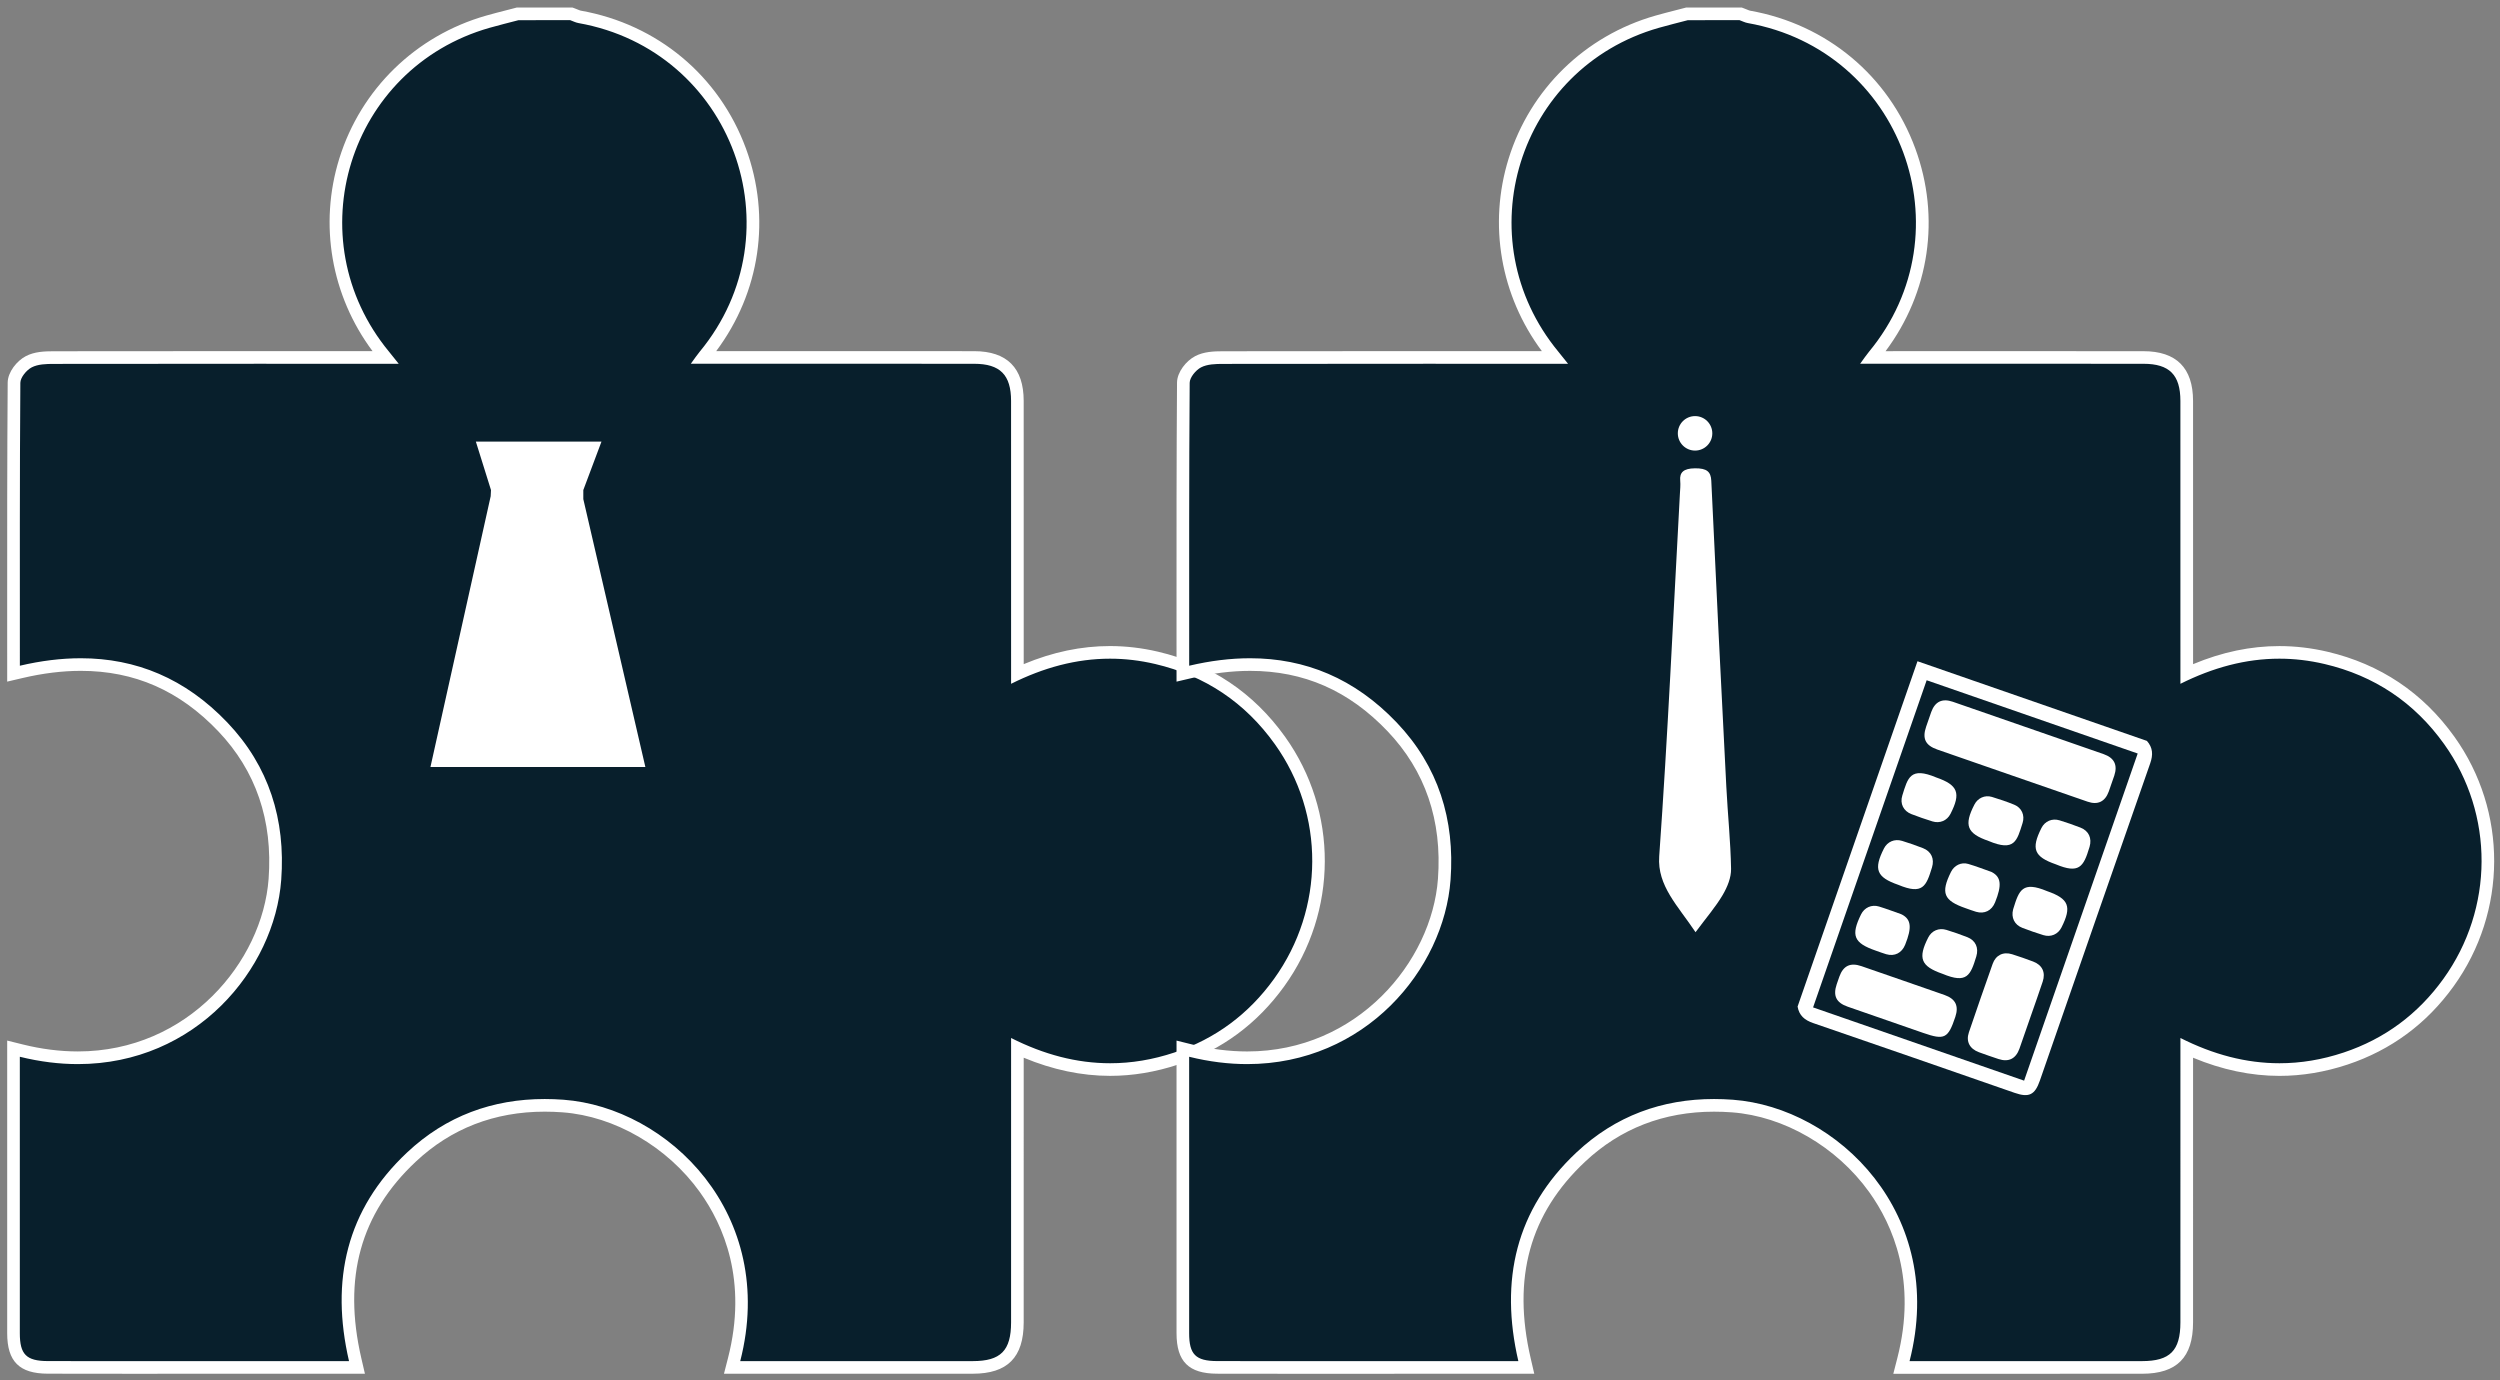 <?xml version="1.0" encoding="utf-8"?>
<!-- Generator: Adobe Illustrator 18.0.0, SVG Export Plug-In . SVG Version: 6.00 Build 0)  -->
<!DOCTYPE svg PUBLIC "-//W3C//DTD SVG 1.1//EN" "http://www.w3.org/Graphics/SVG/1.1/DTD/svg11.dtd">
<svg version="1.1" id="Calque_1" xmlns="http://www.w3.org/2000/svg" xmlns:xlink="http://www.w3.org/1999/xlink" x="0px" y="0px"
	 viewBox="0 0 197.917 109.271" enable-background="new 0 0 197.917 109.271" xml:space="preserve">
<rect x="0" y="0" width="197.917" height="109.271" fill="#808080" stroke="none"/>
<g>
	<g>
		<g>
			<g>
				<path fill="#081F2C" d="M10.176,108.256c-2.132,0-4.264-0.001-6.396-0.007c-1.977-0.005-2.712-0.738-2.712-2.706V83.017
					l0.621,0.154c1.513,0.376,3.019,0.567,4.475,0.567c8.992,0,15.099-7.333,15.6-14.125c0.352-4.77-1.039-8.833-4.134-12.077
					c-3.119-3.27-6.899-4.927-11.237-4.927c-1.489,0-3.074,0.195-4.71,0.579l-0.614,0.144l-0.001-4.695
					c-0.002-6.3-0.004-12.251,0.04-18.338c0.005-0.632,0.608-1.368,1.167-1.659c0.581-0.304,1.294-0.331,1.975-0.332
					c5.241-0.009,10.482-0.011,15.723-0.011l10.549,0.001c-0.038-0.046-0.074-0.091-0.111-0.136
					c-3.584-4.341-4.733-10.121-3.073-15.46c1.657-5.333,5.873-9.439,11.277-10.981c0.527-0.15,1.058-0.287,1.589-0.423l0.778-0.201
					h4.244c0,0,0.236,0.088,0.313,0.12c0.125,0.052,0.244,0.101,0.344,0.119c5.902,1.049,10.65,5.008,12.701,10.59
					c2.045,5.567,0.996,11.638-2.807,16.239c-0.036,0.044-0.071,0.088-0.107,0.134l21.451,0.002c2.333,0.002,3.42,1.094,3.421,3.435
					c0.003,4.988,0.001,21.605,0.001,21.605c2.489-1.14,4.895-1.696,7.332-1.696c1.222,0,2.464,0.146,3.69,0.434
					c4.061,0.954,7.347,3.155,9.766,6.542c4.09,5.726,4.063,13.427-0.065,19.163c-2.073,2.881-4.814,4.905-8.146,6.015
					c-1.737,0.579-3.499,0.873-5.235,0.873c-2.42,0-4.886-0.572-7.342-1.703l-0.001,21.72c0,2.498-1.057,3.563-3.532,3.564
					l-19.054,0.001l0.16-0.624c1.26-4.912,0.439-9.727-2.312-13.557c-2.658-3.701-6.962-6.197-11.234-6.515
					c-0.488-0.036-0.971-0.055-1.447-0.055c-4.107,0-7.657,1.377-10.551,4.094c-4.456,4.181-5.954,9.579-4.455,16.043l0.142,0.613
					L10.176,108.256z"/>
				<path fill="#FFFFFF" d="M45.139,1.595c0.218,0.078,0.43,0.191,0.656,0.231c12.172,2.164,17.461,16.501,9.597,26.019
					c-0.213,0.257-0.398,0.537-0.703,0.952c0.627,0,1.059,0,1.49,0c0.027,0,0.056,0,0.083,0c3.808,0,7.615-0.001,11.423-0.001
					c3.146,0,6.291,0.001,9.436,0.004c2.055,0.002,2.92,0.875,2.922,2.936c0.004,6.981,0.002,13.961,0.002,20.942
					c0,0.431,0,0.862,0,1.457c2.573-1.287,5.166-1.989,7.831-1.989c1.177,0,2.367,0.137,3.577,0.421
					c3.956,0.929,7.119,3.051,9.473,6.346c3.975,5.565,3.94,13.017-0.064,18.581c-2.005,2.785-4.642,4.747-7.898,5.833
					c-1.71,0.57-3.401,0.847-5.077,0.847c-2.641,0-5.246-0.687-7.842-2c0,0.593,0,1.024,0,1.454c0,7.021,0.001,14.042-0.001,21.062
					c-0.001,2.236-0.82,3.063-3.032,3.065c-2.47,0.001-4.941,0.002-7.412,0.002c-3.244,0-6.487-0.001-9.73-0.001
					c-0.023,0-0.046,0-0.069,0c-0.389,0-0.779,0-1.199,0c2.99-11.656-5.727-20.079-13.993-20.694
					c-0.501-0.037-0.996-0.056-1.485-0.056c-4.115,0-7.805,1.331-10.893,4.229c-4.806,4.51-6.084,10.123-4.6,16.521
					c-1.848,0-3.648,0-5.427,0c-1.334,0-2.657,0-3.979,0c-0.018,0-0.036,0-0.053,0c-2.676,0-5.353,0.003-8.029,0.003
					c-2.12,0-4.24-0.002-6.36-0.007c-1.707-0.005-2.214-0.533-2.214-2.206c0-6.86,0-13.721,0-20.581c0-0.424,0-0.847,0-1.305
					c1.6,0.397,3.136,0.581,4.596,0.581c9.319,0,15.574-7.481,16.099-14.589c0.351-4.761-0.967-8.996-4.27-12.459
					c-3.328-3.488-7.236-5.082-11.598-5.082c-1.553,0-3.162,0.202-4.824,0.592c0-7.562-0.015-14.981,0.039-22.399
					c0.003-0.423,0.486-1.005,0.898-1.22c0.496-0.259,1.156-0.274,1.745-0.275c5.318-0.009,10.637-0.011,15.955-0.011
					c3.293,0,6.587,0.001,9.88,0.001c0.014,0,0.028,0,0.042,0c0.411,0,0.821,0,1.433,0c-0.37-0.463-0.564-0.711-0.764-0.954
					c-7.397-8.96-3.212-22.455,7.956-25.643c0.76-0.217,1.529-0.404,2.294-0.605C42.411,1.595,43.775,1.595,45.139,1.595
					 M45.313,0.595h-0.174h-4.092h-0.129l-0.125,0.033l-0.723,0.187c-0.532,0.136-1.063,0.273-1.591,0.423
					c-5.567,1.589-9.91,5.818-11.618,11.314c-1.624,5.226-0.638,10.86,2.63,15.244l-4.344,0l-4.94,0
					c-5.319,0-10.638,0.002-15.957,0.011c-0.742,0.001-1.524,0.032-2.206,0.388c-0.701,0.366-1.429,1.251-1.436,2.099
					c-0.044,6.095-0.042,12.054-0.04,18.363L0.569,52.7v1.262l1.228-0.288c1.599-0.375,3.145-0.565,4.596-0.565
					c4.255,0,7.812,1.561,10.875,4.772c2.993,3.137,4.338,7.072,3.997,11.696c-0.485,6.57-6.396,13.662-15.101,13.662
					c-1.416,0-2.881-0.186-4.354-0.552l-1.241-0.308v1.279v1.305l0,5.581l0,15c0,2.241,0.961,3.199,3.211,3.206
					c2.121,0.006,4.242,0.007,6.363,0.007l4.015-0.001l4.014-0.001h0.053l3.979,0h2.661l2.766,0h1.259l-0.284-1.226
					c-1.477-6.366-0.067-11.458,4.31-15.565c2.799-2.627,6.233-3.958,10.209-3.958c0.461,0,0.935,0.018,1.411,0.053
					c4.128,0.307,8.291,2.724,10.865,6.308c1.884,2.623,3.8,7.032,2.233,13.14l-0.32,1.248h1.289H59.8h0.069l4.865,0l4.865,0
					l7.412-0.002c2.749-0.001,4.03-1.293,4.031-4.064c0.002-5.067,0.001-10.135,0.001-15.202l0-5.753
					c2.287,0.955,4.583,1.438,6.842,1.438c1.79,0,3.604-0.302,5.393-0.898c3.434-1.144,6.258-3.229,8.394-6.197
					c4.254-5.91,4.28-13.845,0.066-19.746c-2.492-3.489-5.876-5.756-10.058-6.738c-1.264-0.297-2.544-0.447-3.805-0.447
					c-2.277,0-4.525,0.47-6.831,1.431l0-5.676c0.001-5.055,0.001-10.11-0.002-15.165c-0.002-2.609-1.321-3.933-3.921-3.935
					c-3.146-0.003-6.291-0.004-9.437-0.004l-5.712,0.001L56.7,27.796c3.475-4.648,4.36-10.582,2.352-16.046
					C56.939,6,52.048,1.921,45.969,0.841c-0.047-0.008-0.155-0.053-0.242-0.089c-0.083-0.034-0.166-0.068-0.25-0.098L45.313,0.595
					L45.313,0.595z"/>
			</g>
		</g>
		<polygon fill="#FFFFFF" points="37.672,34.961 47.617,34.961 46.179,38.795 46.179,39.514 51.092,60.723 34.077,60.723 
			38.846,39.283 38.87,38.795 		"/>
	</g>
	<g>
		<g>
			<g>
				<g>
					<path fill="#081F2C" d="M102.749,108.256c-2.132,0-4.264-0.001-6.396-0.007c-1.977-0.005-2.712-0.738-2.712-2.706V83.017
						l0.621,0.154c1.513,0.376,3.019,0.567,4.475,0.567c8.992,0,15.099-7.333,15.6-14.125c0.352-4.77-1.039-8.833-4.134-12.077
						c-3.119-3.27-6.899-4.927-11.237-4.927c-1.489,0-3.074,0.195-4.71,0.579l-0.614,0.144l-0.001-4.632
						c-0.002-6.322-0.004-12.294,0.04-18.401c0.005-0.632,0.608-1.368,1.167-1.66c0.581-0.304,1.294-0.331,1.975-0.332
						c5.241-0.009,10.482-0.011,15.723-0.011l10.549,0.001c-0.038-0.046-0.074-0.091-0.111-0.135
						c-3.584-4.341-4.733-10.121-3.074-15.461c1.657-5.333,5.873-9.439,11.277-10.981c0.529-0.151,1.061-0.288,1.594-0.424
						l0.773-0.2h4.244c0,0,0.236,0.088,0.313,0.12c0.125,0.052,0.244,0.101,0.343,0.118c5.902,1.049,10.65,5.008,12.701,10.59
						c2.045,5.567,0.996,11.638-2.807,16.239c-0.036,0.044-0.071,0.088-0.106,0.134l21.451,0.002
						c2.333,0.002,3.42,1.094,3.421,3.435c0.003,4.988,0.001,21.605,0.001,21.605c2.489-1.14,4.896-1.696,7.332-1.696
						c1.222,0,2.464,0.146,3.69,0.434c4.061,0.954,7.346,3.155,9.765,6.542c4.09,5.726,4.063,13.427-0.065,19.163
						c-2.073,2.881-4.813,4.905-8.146,6.015c-1.737,0.579-3.499,0.873-5.235,0.873c-2.42,0-4.886-0.572-7.342-1.703l0,21.72
						c-0.001,2.498-1.057,3.563-3.532,3.564l-19.054,0.001l0.16-0.624c1.26-4.912,0.439-9.726-2.311-13.556
						c-2.658-3.701-6.963-6.198-11.234-6.515c-0.488-0.036-0.971-0.055-1.447-0.055c-4.107,0-7.657,1.377-10.551,4.094
						c-4.455,4.182-5.954,9.579-4.455,16.043l0.142,0.613L102.749,108.256z"/>
					<path fill="#FFFFFF" d="M137.711,1.595c0.218,0.078,0.43,0.191,0.656,0.231c12.172,2.164,17.461,16.501,9.597,26.019
						c-0.213,0.257-0.398,0.537-0.703,0.952c0.627,0,1.059,0,1.49,0c0.027,0,0.056,0,0.083,0c3.808,0,7.615-0.001,11.423-0.001
						c3.146,0,6.291,0.001,9.436,0.004c2.055,0.002,2.92,0.875,2.922,2.936c0.004,6.981,0.002,13.961,0.002,20.942
						c0,0.431,0,0.862,0,1.457c2.573-1.287,5.166-1.989,7.831-1.989c1.177,0,2.367,0.137,3.577,0.421
						c3.956,0.929,7.119,3.051,9.473,6.346c3.975,5.565,3.94,13.017-0.064,18.581c-2.005,2.785-4.642,4.747-7.898,5.833
						c-1.71,0.57-3.401,0.847-5.077,0.847c-2.641,0-5.246-0.687-7.842-2c0,0.593,0,1.024,0,1.454c0,7.021,0.001,14.042-0.001,21.062
						c-0.001,2.236-0.82,3.063-3.032,3.065c-2.47,0.001-4.941,0.002-7.412,0.002c-3.244,0-6.487-0.001-9.73-0.001
						c-0.023,0-0.046,0-0.069,0c-0.389,0-0.779,0-1.199,0c2.99-11.656-5.727-20.079-13.993-20.694
						c-0.501-0.037-0.996-0.056-1.485-0.056c-4.115,0-7.805,1.331-10.893,4.229c-4.806,4.51-6.084,10.123-4.6,16.521
						c-1.848,0-3.648,0-5.427,0c-1.334,0-2.657,0-3.979,0c-0.018,0-0.036,0-0.053,0c-2.676,0-5.353,0.003-8.029,0.003
						c-2.12,0-4.24-0.002-6.36-0.007c-1.707-0.005-2.214-0.533-2.214-2.206c0-6.86,0-13.721,0-20.581c0-0.424,0-0.847,0-1.305
						c1.6,0.397,3.136,0.581,4.596,0.581c9.319,0,15.574-7.481,16.099-14.589c0.351-4.761-0.967-8.996-4.27-12.459
						c-3.328-3.488-7.236-5.082-11.598-5.082c-1.553,0-3.162,0.202-4.824,0.592c0-7.562-0.015-14.981,0.039-22.399
						c0.003-0.423,0.486-1.005,0.898-1.22c0.496-0.259,1.156-0.274,1.745-0.275c5.318-0.009,10.637-0.011,15.955-0.011
						c3.293,0,6.587,0.001,9.88,0.001c0.014,0,0.028,0,0.042,0c0.411,0,0.821,0,1.433,0c-0.37-0.463-0.564-0.711-0.764-0.954
						c-7.397-8.96-3.212-22.455,7.956-25.643c0.76-0.217,1.529-0.404,2.294-0.605C134.983,1.595,136.347,1.595,137.711,1.595
						 M137.886,0.595h-0.174h-4.092h-0.129l-0.125,0.033l-0.723,0.187c-0.532,0.136-1.063,0.273-1.591,0.423
						c-5.567,1.589-9.91,5.818-11.618,11.314c-1.624,5.226-0.638,10.86,2.63,15.244l-4.344,0l-4.94,0
						c-5.319,0-10.638,0.002-15.957,0.011c-0.742,0.001-1.524,0.032-2.206,0.388c-0.701,0.366-1.429,1.251-1.436,2.099
						c-0.044,6.095-0.042,12.054-0.04,18.363l0.001,4.044v1.262l1.228-0.288c1.599-0.375,3.145-0.565,4.596-0.565
						c4.255,0,7.812,1.561,10.875,4.772c2.993,3.137,4.338,7.072,3.997,11.696c-0.485,6.57-6.396,13.662-15.101,13.662
						c-1.416,0-2.881-0.186-4.354-0.552l-1.241-0.308v1.279v1.305l0,5.488l0,15.093c0,2.241,0.96,3.199,3.211,3.206
						c2.121,0.006,4.242,0.007,6.363,0.007l4.015-0.001l4.014-0.001h0.053l3.979,0h2.661l2.766,0h1.259l-0.284-1.226
						c-1.477-6.366-0.067-11.458,4.31-15.565c2.799-2.627,6.233-3.958,10.209-3.958c0.461,0,0.935,0.018,1.411,0.053
						c4.128,0.307,8.291,2.724,10.865,6.308c1.884,2.623,3.8,7.032,2.233,13.14l-0.32,1.248h1.289h1.199h0.069l4.865,0l4.865,0
						l7.412-0.002c2.749-0.001,4.03-1.293,4.031-4.064c0.002-5.067,0.001-10.135,0.001-15.202l0-5.753
						c2.287,0.955,4.583,1.438,6.842,1.438c1.79,0,3.604-0.302,5.393-0.898c3.434-1.144,6.258-3.229,8.394-6.197
						c4.254-5.91,4.28-13.845,0.066-19.746c-2.492-3.489-5.876-5.756-10.058-6.738c-1.264-0.297-2.544-0.447-3.805-0.447
						c-2.277,0-4.525,0.47-6.831,1.431l0-5.637c0.001-5.068,0.001-10.136-0.002-15.204c-0.002-2.609-1.321-3.933-3.921-3.935
						c-3.146-0.003-6.291-0.004-9.437-0.004l-5.712,0.001l-5.272,0.001c3.475-4.648,4.36-10.582,2.352-16.046
						c-2.113-5.751-7.004-9.829-13.083-10.91c-0.047-0.008-0.155-0.053-0.242-0.089c-0.083-0.034-0.166-0.068-0.25-0.098
						L137.886,0.595L137.886,0.595z"/>
				</g>
			</g>
		</g>
	</g>
</g>
<g>
	<path fill="#FFFFFF" d="M134.23,73.8c-1.389-2.087-3.041-3.674-2.876-6.003c0.68-9.556,1.114-19.121,1.637-28.683
		c0.019-0.355,0.059-0.713,0.026-1.066c-0.06-0.642,0.253-0.964,1.168-0.973c0.944-0.01,1.259,0.272,1.292,0.984
		c0.372,8.08,0.778,16.159,1.191,24.238c0.11,2.162,0.338,4.323,0.375,6.485c0.012,0.693-0.288,1.431-0.666,2.075
		C135.828,71.79,135.078,72.657,134.23,73.8z"/>
	<circle fill="#FFFFFF" cx="134.193" cy="34.306" r="1.365"/>
</g>
<g>
	<path fill="#FFFFFF" d="M142.309,79.687c3.164-9.113,6.328-18.226,9.492-27.339c6.054,2.102,12.108,4.204,18.162,6.306
		c0.474,0.536,0.501,1.096,0.262,1.778c-2.926,8.366-5.826,16.742-8.734,25.114c-0.395,1.139-0.863,1.366-2,0.971
		c-5.314-1.845-10.625-3.7-15.947-5.523C142.862,80.76,142.432,80.395,142.309,79.687z M160.242,85.552
		c3.016-8.687,6.008-17.303,8.992-25.899c-5.61-1.948-11.169-3.878-16.706-5.8c-3.009,8.668-6.001,17.284-8.992,25.899
		C149.133,81.694,154.678,83.62,160.242,85.552z"/>
	<path fill="#FFFFFF" d="M159.238,61.377c-1.955-0.679-3.91-1.356-5.864-2.037c-0.948-0.33-1.209-0.865-0.889-1.809
		c0.132-0.388,0.264-0.776,0.404-1.162c0.299-0.825,0.868-1.103,1.707-0.813c2.842,0.981,5.681,1.97,8.521,2.956
		c1.143,0.397,2.289,0.788,3.43,1.193c0.839,0.298,1.112,0.862,0.834,1.697c-0.142,0.426-0.288,0.851-0.442,1.272
		c-0.29,0.791-0.863,1.07-1.668,0.793C163.257,62.777,161.249,62.074,159.238,61.377z"/>
	<path fill="#FFFFFF" d="M160.796,80.368c-0.307,0.885-0.609,1.772-0.924,2.655c-0.285,0.799-0.86,1.08-1.657,0.817
		c-0.519-0.171-1.036-0.35-1.549-0.538c-0.734-0.27-1.041-0.848-0.796-1.572c0.614-1.812,1.242-3.619,1.881-5.422
		c0.247-0.698,0.842-0.983,1.542-0.763c0.558,0.176,1.112,0.37,1.66,0.576c0.725,0.273,1.005,0.855,0.761,1.591
		C161.42,78.601,161.104,79.483,160.796,80.368z"/>
	<path fill="#FFFFFF" d="M150.68,77.635c1.088,0.378,2.178,0.751,3.263,1.135c0.876,0.31,1.143,0.863,0.853,1.735
		c-0.571,1.712-0.855,1.853-2.546,1.266c-1.992-0.691-3.984-1.381-5.974-2.075c-0.914-0.319-1.176-0.86-0.871-1.771
		c0.068-0.204,0.138-0.407,0.211-0.608c0.311-0.863,0.868-1.132,1.744-0.832C148.468,76.863,149.574,77.251,150.68,77.635z"/>
	<path fill="#FFFFFF" d="M153.288,61.549c1.72,0.597,1.969,1.236,1.125,2.884c-0.272,0.532-0.837,0.779-1.435,0.593
		c-0.559-0.173-1.113-0.365-1.659-0.576c-0.627-0.243-0.919-0.826-0.721-1.467C151.038,61.567,151.227,60.685,153.288,61.549z"/>
	<path fill="#FFFFFF" d="M157.429,66.577c-1.717-0.596-1.968-1.241-1.12-2.885c0.262-0.509,0.817-0.773,1.381-0.604
		c0.598,0.179,1.19,0.382,1.768,0.617c0.589,0.239,0.857,0.831,0.664,1.445C159.675,66.575,159.489,67.442,157.429,66.577z"/>
	<path fill="#FFFFFF" d="M162.754,68.426c-1.728-0.6-1.973-1.221-1.138-2.878c0.268-0.532,0.836-0.787,1.431-0.605
		c0.559,0.172,1.114,0.364,1.659,0.576c0.655,0.256,0.918,0.84,0.719,1.518c-0.005,0.019-0.013,0.037-0.018,0.056
		C164.946,68.64,164.584,69.19,162.754,68.426z"/>
	<path fill="#FFFFFF" d="M150.28,70.049c-1.725-0.599-1.971-1.226-1.133-2.88c0.269-0.531,0.837-0.783,1.433-0.6
		c0.559,0.172,1.114,0.363,1.658,0.577c0.654,0.256,0.92,0.842,0.713,1.52C152.495,70.157,152.224,70.861,150.28,70.049z"/>
	<path fill="#FFFFFF" d="M155.607,71.898c-1.74-0.604-1.98-1.201-1.154-2.871c0.255-0.515,0.809-0.797,1.368-0.632
		c0.617,0.181,1.218,0.417,1.826,0.629c0.018,0.006,0.036,0.016,0.053,0.025c0.724,0.391,0.79,1.033,0.244,2.387
		c-0.264,0.655-0.836,0.943-1.506,0.747C156.157,72.101,155.884,71.993,155.607,71.898z"/>
	<path fill="#FFFFFF" d="M162.063,70.549c1.725,0.599,1.972,1.225,1.134,2.881c-0.27,0.534-0.835,0.785-1.432,0.601
		c-0.559-0.172-1.113-0.365-1.659-0.575c-0.63-0.243-0.904-0.816-0.733-1.464c0.005-0.019,0.012-0.037,0.017-0.056
		C159.845,70.46,160.111,69.733,162.063,70.549z"/>
	<path fill="#FFFFFF" d="M148.493,75.257c-1.743-0.605-1.982-1.195-1.16-2.868c0.264-0.537,0.831-0.803,1.422-0.623
		c0.578,0.176,1.144,0.393,1.715,0.592c0.037,0.013,0.073,0.029,0.107,0.047c0.725,0.388,0.792,1.032,0.249,2.385
		c-0.264,0.656-0.835,0.947-1.503,0.752C149.042,75.46,148.769,75.352,148.493,75.257z"/>
	<path fill="#FFFFFF" d="M153.784,77.094c-1.722-0.598-1.97-1.232-1.128-2.882c0.27-0.53,0.838-0.78,1.435-0.596
		c0.559,0.172,1.114,0.363,1.658,0.577c0.652,0.256,0.916,0.844,0.709,1.522C156,77.211,155.725,77.905,153.784,77.094z"/>
</g>
<g>
</g>
<g>
</g>
<g>
</g>
<g>
</g>
<g>
</g>
<g>
</g>
</svg>
